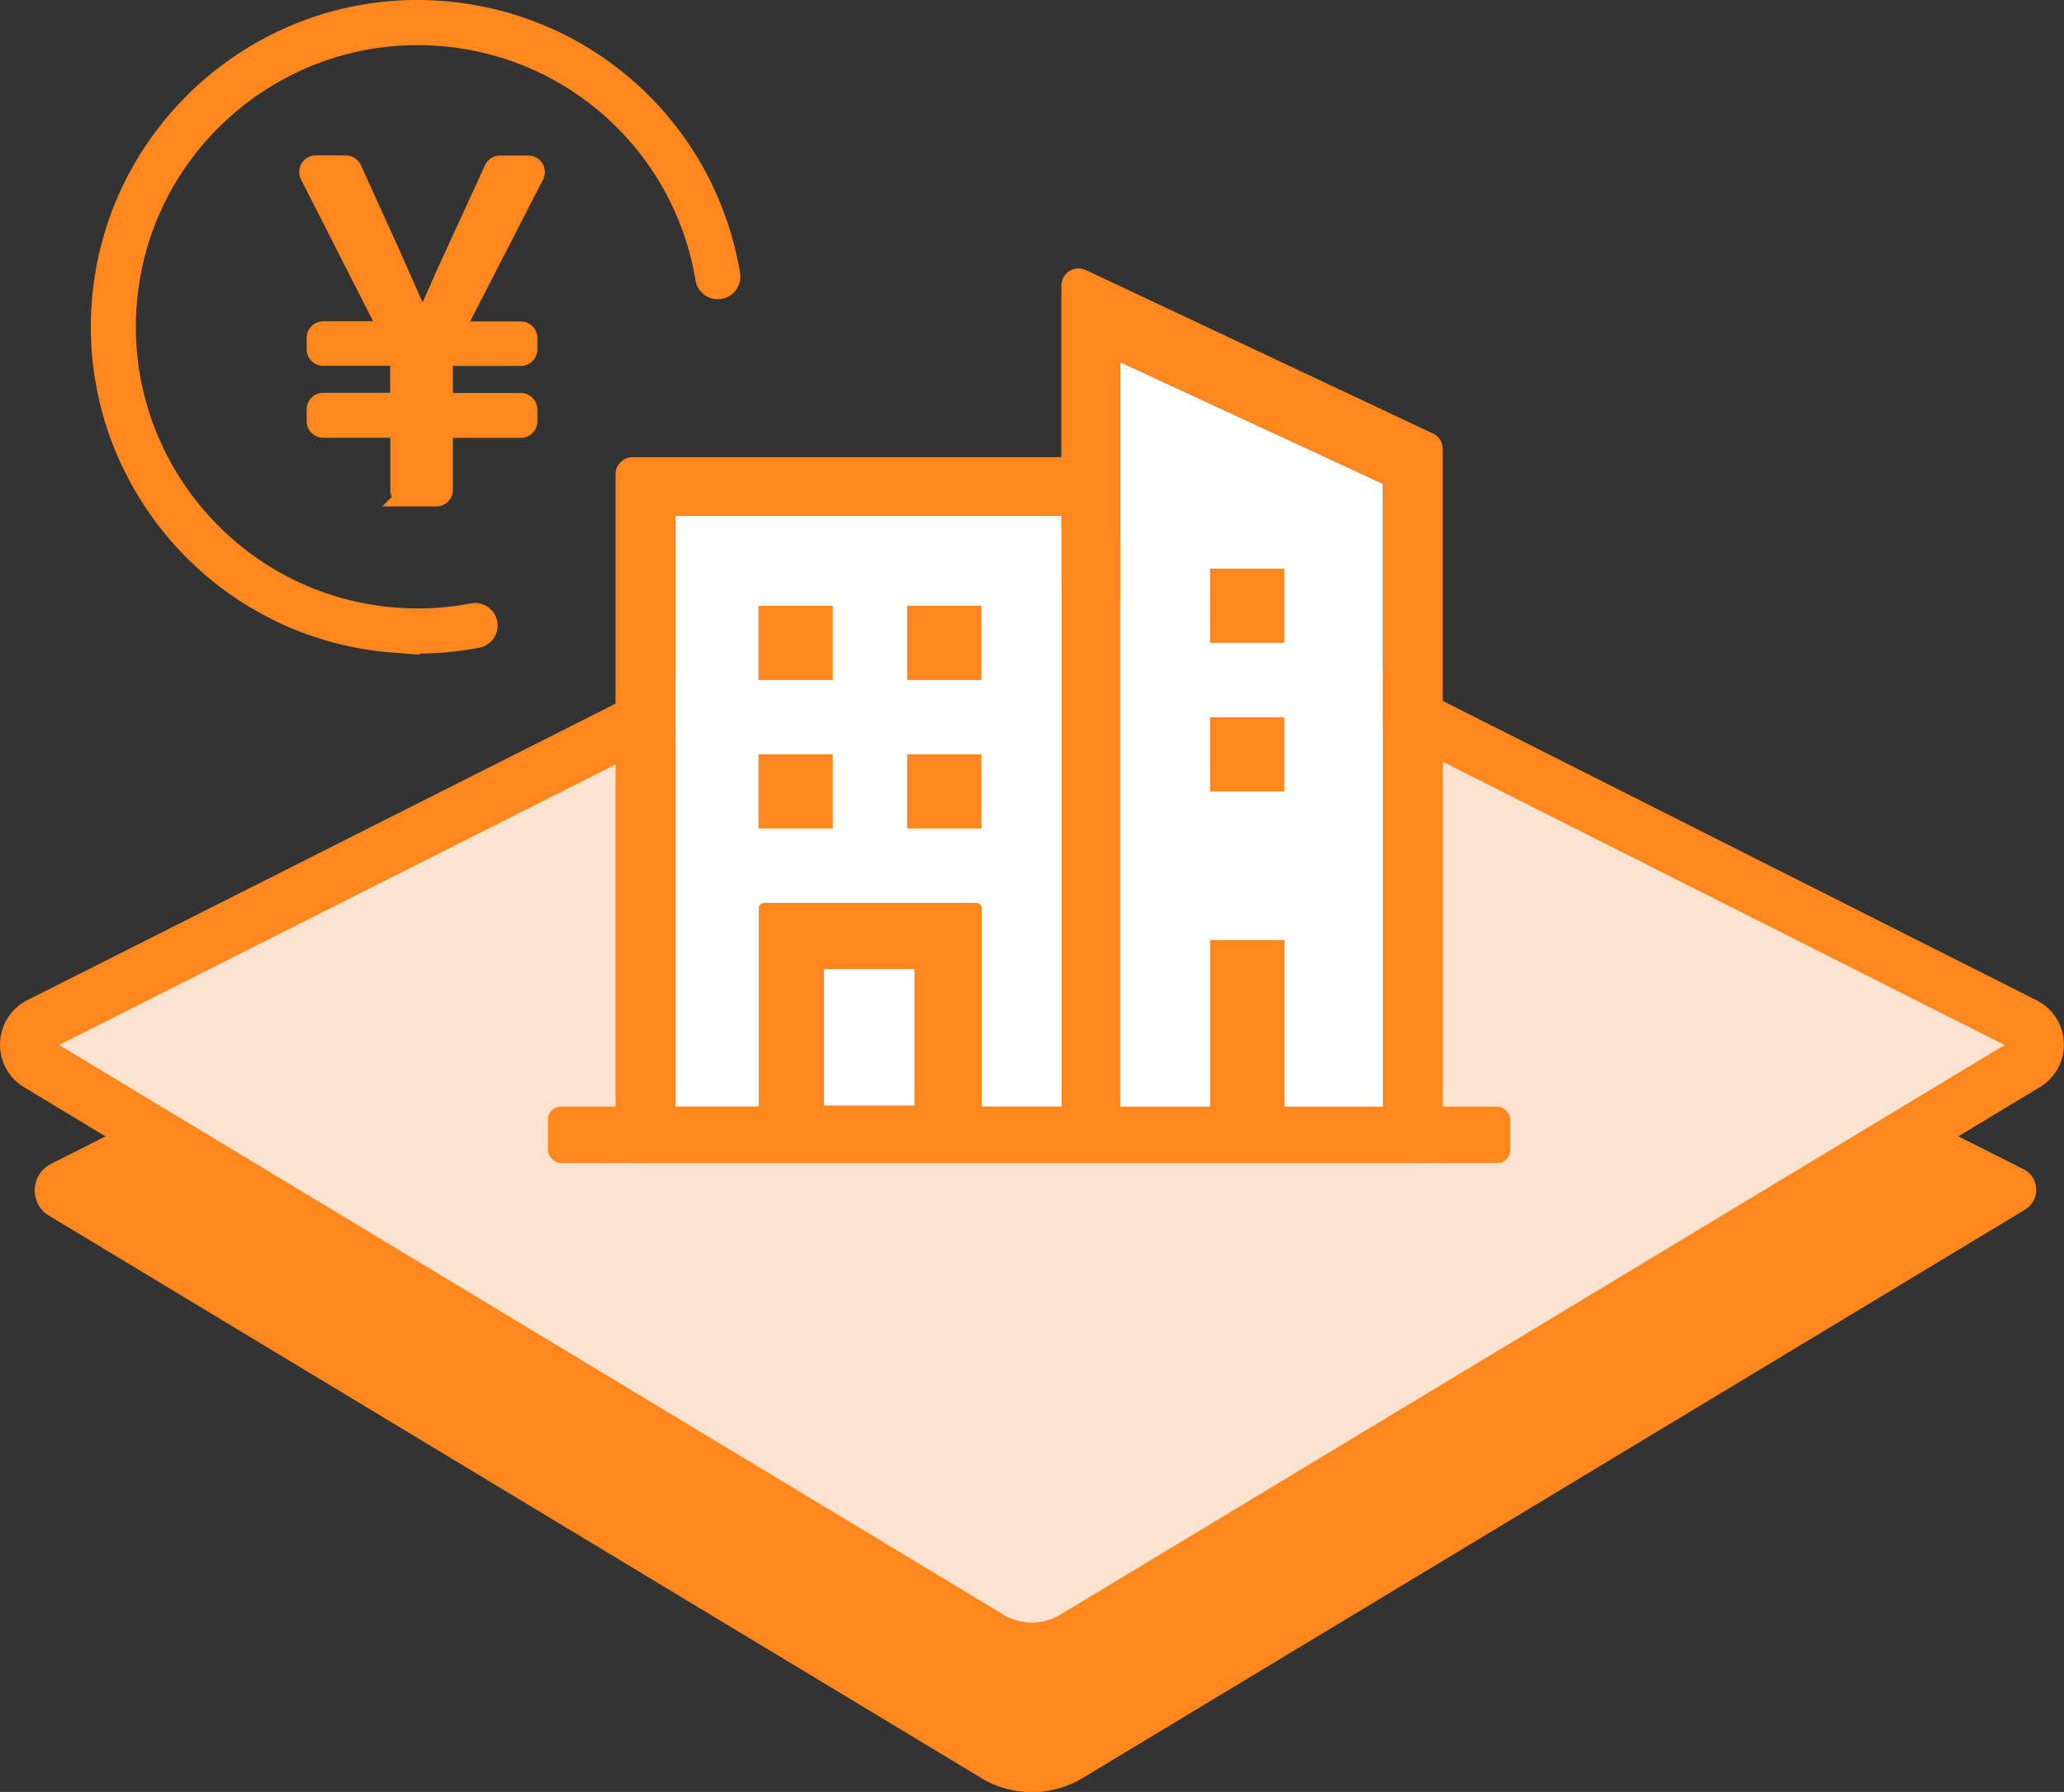 <svg xmlns="http://www.w3.org/2000/svg" width="152.03" height="132.02" viewBox="0 0 152.03 132.02"><rect x="0" y="0" width="152.03" height="132.02" fill="#333333" stroke="none"/><g id="b"><g id="c"><path d="M72.24 130.97L3.62 89.57c-1.48-.89-1.39-3.06.15-3.83l62.48-31.5c6.14-3.1 13.39-3.1 19.53 0l63.27 31.9c1.19.6 1.26 2.28.11 2.98l-69.39 41.86a7.275 7.275 0 01-7.53 0z" fill="#ff871e"/><path d="M72.88 120.67L2.81 78.39c-1.12-.68-1.06-2.33.11-2.92l64.24-32.39c5.56-2.8 12.13-2.8 17.69 0l64.26 32.4c1.16.59 1.23 2.22.11 2.9l-70.09 42.29a6.065 6.065 0 01-6.26 0z" fill="#fce3d0" stroke="#ff871e" stroke-linecap="round" stroke-linejoin="round" stroke-width="4"/><g fill="#fff"><path d="M60.68 81.44V71.39h6.67v10.05h-6.67zm17.5.09H72.3V66.91c0-.22-.18-.4-.4-.4H56.28c-.22 0-.4.18-.4.4v14.62h-6.13V37.99h28.44v43.54zm23.67.09H94.6V69.25h-5.47v12.37H82.5V26.67l19.35 8.96v45.99z"/><path d="M55.87 44.62h5.47v5.47h-5.47zm0 10.95h5.47v5.47h-5.47zm10.95-10.95h5.47v5.47h-5.47zm0 10.95h5.47v5.47h-5.47zm22.31-13.69h5.47v5.47h-5.47zm0 10.95h5.47v5.47h-5.47z"/></g><g fill="#ff871e"><path d="M105.55 31.94L79.99 19.9c-.84-.4-1.81.21-1.81 1.14v12.64H46.6c-.7 0-1.26.57-1.26 1.26v49.19c0 .86.7 1.56 1.56 1.56h57.81c.86 0 1.56-.7 1.56-1.56V33.07c0-.49-.28-.93-.72-1.14zM60.69 81.45V71.4h6.67v10.05h-6.67zm17.5.09h-5.88V66.92c0-.22-.18-.4-.4-.4H56.29c-.22 0-.4.18-.4.4v14.62h-6.13V38H78.2v43.54zm23.67.09h-7.25V69.26h-5.47v12.37h-6.63V26.68l19.35 8.96v45.99z"/><path d="M55.87 44.63h5.47v5.47h-5.47zm0 10.94h5.47v5.47h-5.47zm10.95-10.94h5.47v5.47h-5.47zm0 10.94h5.47v5.47h-5.47zm22.31-13.68h5.47v5.47h-5.47zm0 10.95h5.47v5.47h-5.47z"/></g><rect x="40.36" y="81.53" width="70.88" height="4.15" rx=".94" ry=".94" fill="#ff871e"/><path d="M29.02 31.5h-5.21a.47.47 0 01-.47-.47v-.87c0-.26.21-.47.47-.47h5.21c.26 0 .47-.21.47-.47v-2.55a.47.47 0 00-.47-.47h-5.21a.47.47 0 01-.47-.47v-.84c0-.26.21-.47.47-.47h4.13c.35 0 .58-.37.42-.68l-5.52-10.86c-.16-.31.07-.68.42-.68h2.21c.18 0 .35.11.43.28l2.85 6.28c.75 1.67 1.47 3.35 2.29 5.16h.17c.82-1.81 1.54-3.48 2.32-5.16l2.88-6.28c.08-.17.24-.27.43-.27h2.07c.35 0 .58.37.42.68l-5.58 10.86c-.16.31.07.68.42.68h4.19c.26 0 .47.21.47.47v.84c0 .26-.21.47-.47.47h-5.28a.47.47 0 00-.47.47v2.55c0 .26.21.47.47.47h5.28c.26 0 .47.21.47.47v.87c0 .26-.21.47-.47.47h-5.28a.47.47 0 00-.47.47v4.11c0 .26-.21.47-.47.47h-2.17a.47.47 0 01-.47-.47v-4.11a.47.47 0 00-.47-.47z" fill="#ff871e" stroke="#ff871e" stroke-miterlimit="10" stroke-width="1.5"/><path d="M28.97 47.33C16.15 46.34 6.52 35.1 7.51 22.28S19.73-.17 32.55.82C43.28 1.65 52 9.63 53.77 20.23c.08.5-.25.97-.75 1.05a.91.91 0 01-1.05-.75A21.453 21.453 0 0032.41 2.64C20.59 1.73 10.23 10.6 9.32 22.42 8.41 34.24 17.28 44.6 29.1 45.51c1.92.15 3.85.04 5.72-.32.49-.09.97.23 1.07.72.09.49-.23.97-.72 1.07-2.03.39-4.12.51-6.2.35z" fill="#ff871e" stroke="#ff871e" stroke-miterlimit="10" stroke-width="1.5"/></g></g></svg>